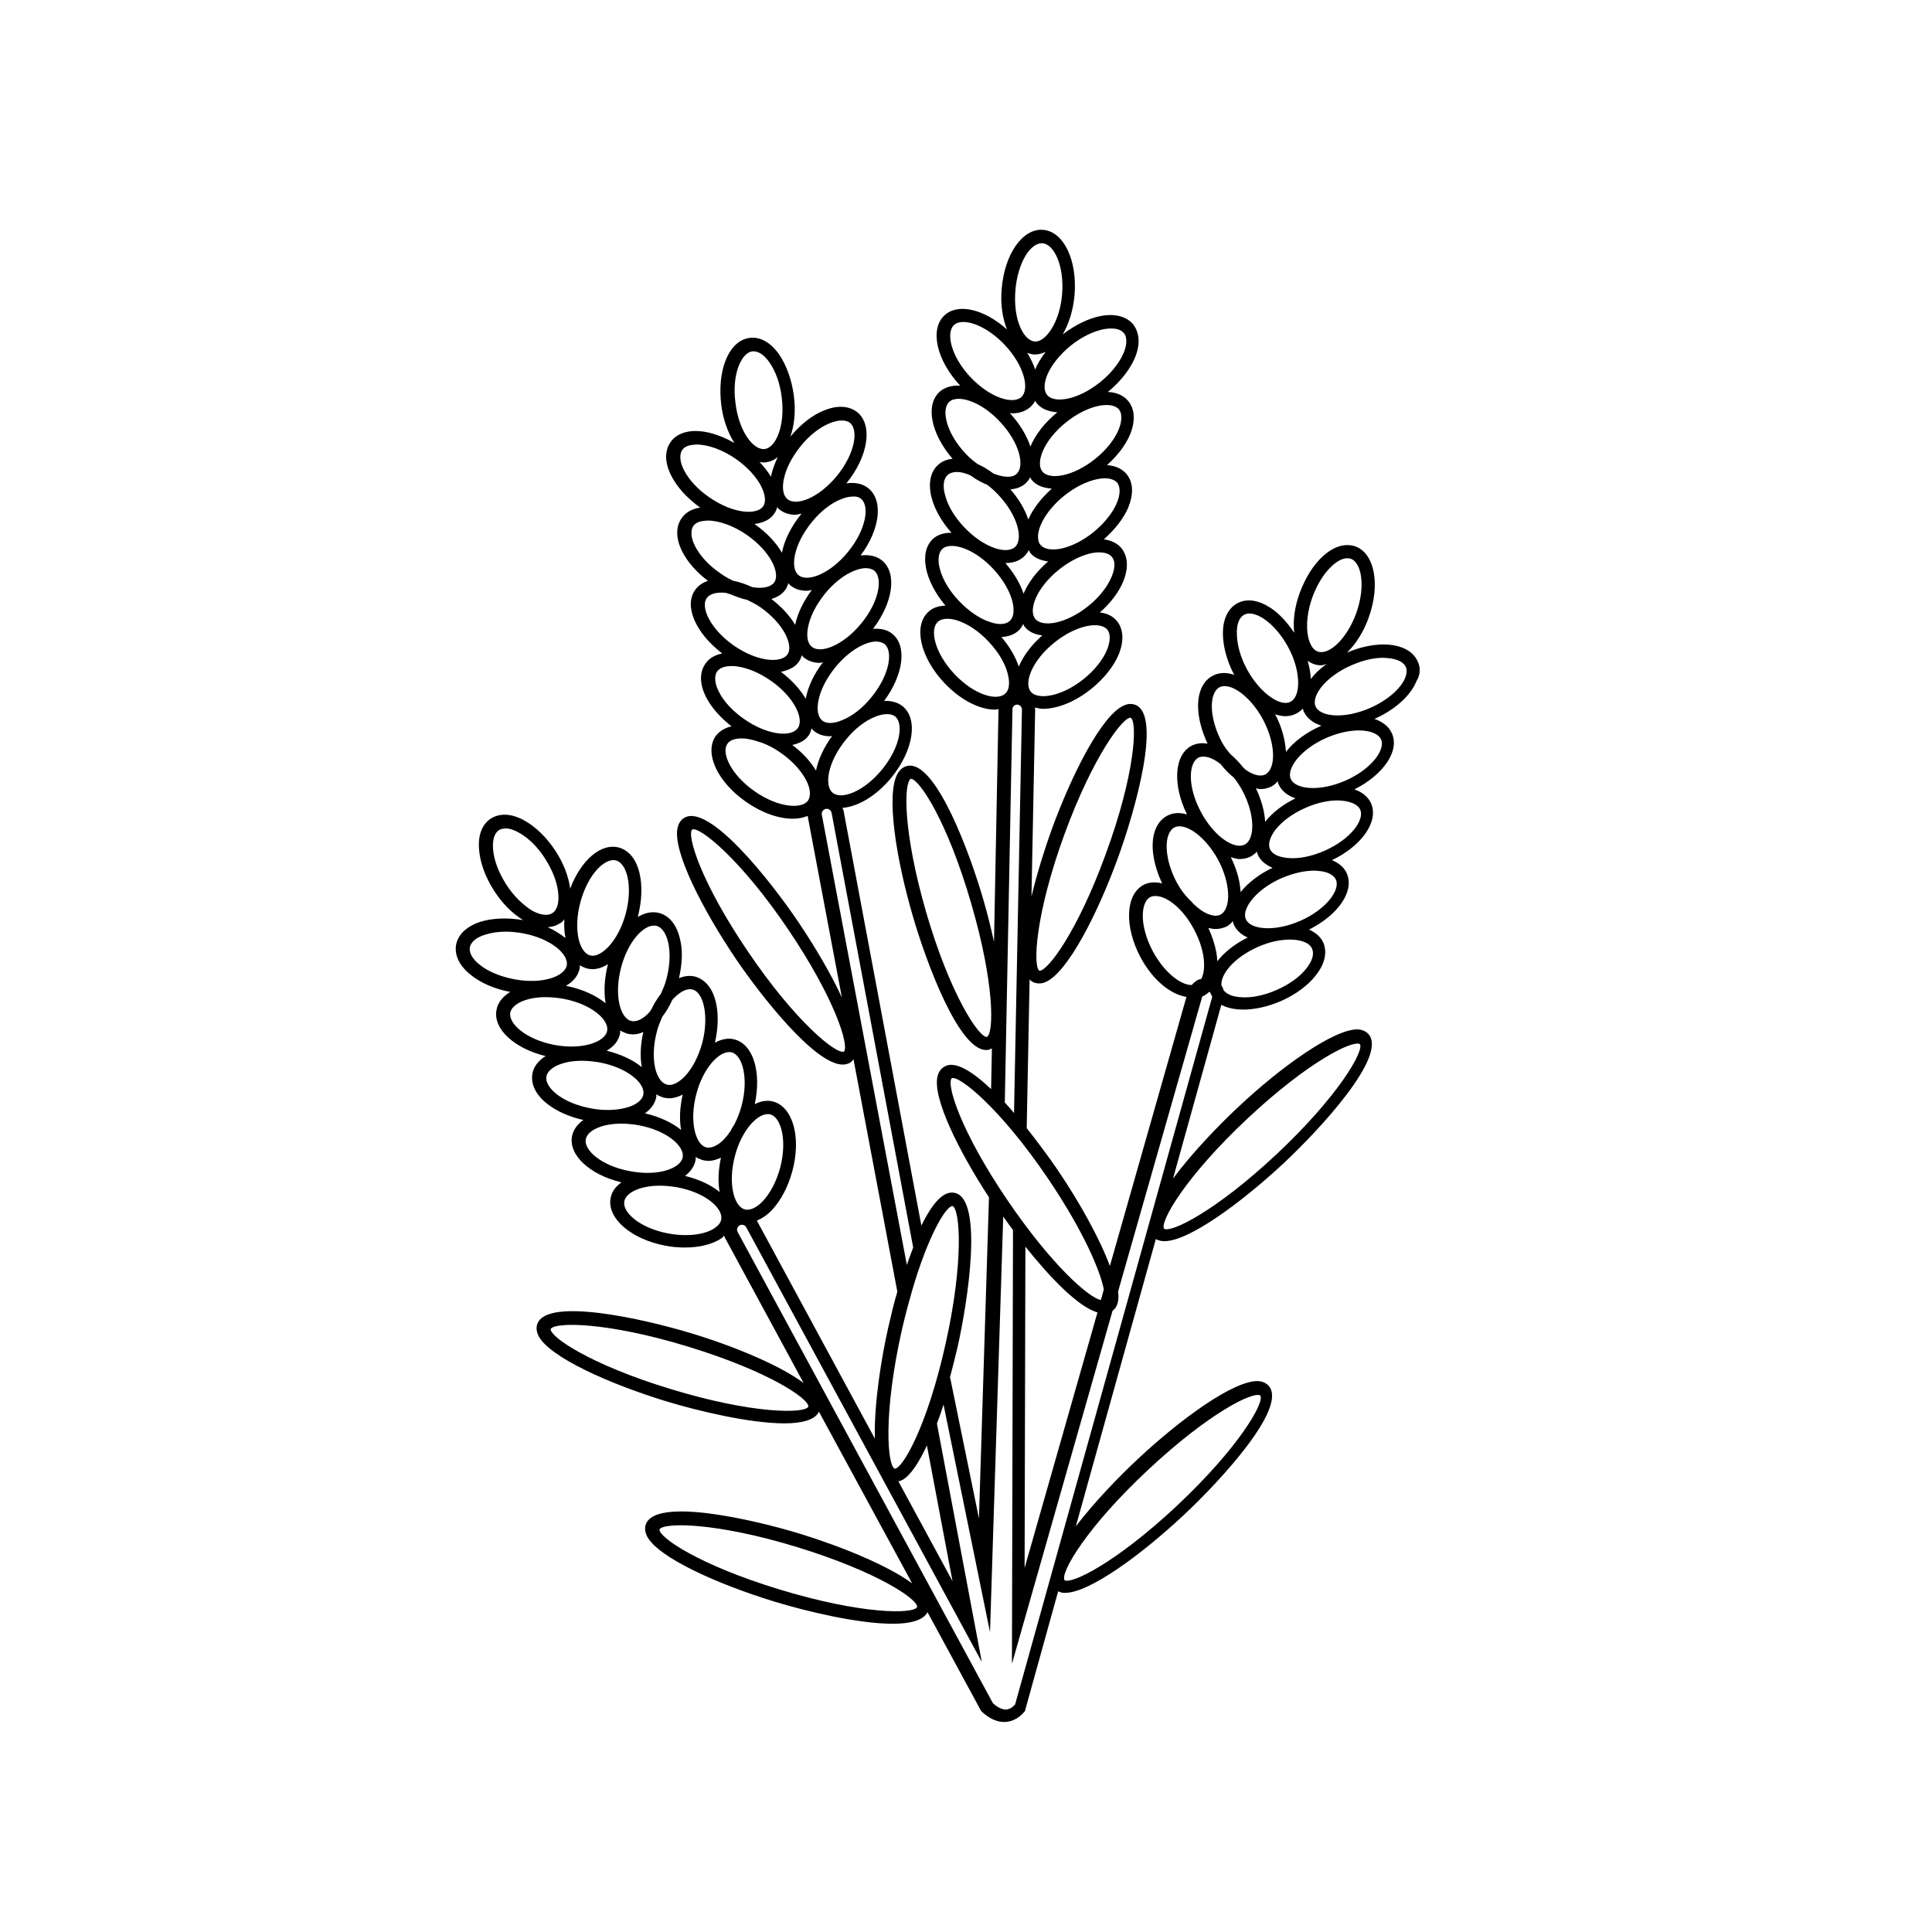 <?xml version="1.0" encoding="UTF-8"?>
<!-- Uploaded to: SVG Repo, www.svgrepo.com, Generator: SVG Repo Mixer Tools -->
<svg fill="#000000" width="800px" height="800px" version="1.1" viewBox="144 144 512 512" xmlns="http://www.w3.org/2000/svg">
 <path d="m519.72 319.32c-1.121-2.59-3.848-4.129-7.695-4.477-3.359-0.281-7.277 0.488-11.055 2.098 2.379-2.309 4.41-5.527 5.738-9.238 3.148-8.746 1.609-17.004-3.5-18.895-2.66-0.91-5.668-0.07-8.535 2.519-2.59 2.309-4.758 5.809-6.227 9.797-1.398 3.777-1.82 7.418-1.469 10.566-1.82-2.731-3.918-5.039-6.227-6.578-3.219-2.098-6.297-2.59-8.816-1.258-2.449 1.328-3.848 4.129-3.848 7.977 0 3.43 1.051 7.348 3.008 11.055-0.07 0-0.211-0.07-0.281-0.141-2.027-0.629-3.918-0.488-5.457 0.352-1.609 0.84-2.731 2.309-3.359 4.34-1.121 3.637-0.281 8.746 2.027 13.645-1.539-0.281-3.008-0.07-4.269 0.559-4.617 2.449-5.039 10.355-1.191 18.191-1.891-0.559-3.707-0.488-5.246 0.352-1.609 0.84-2.731 2.309-3.359 4.34-1.121 3.637-0.281 8.746 2.027 13.574-1.75-0.418-3.5-0.352-4.969 0.418-4.758 2.59-5.109 10.984-0.77 19.172 3.219 6.019 7.977 9.867 12.176 10.496l-20.293 71.305c-2.731-7.348-8.047-16.863-13.715-25.262-2.238-3.289-5.18-7.277-8.328-11.266l0.77-39.395c0.281 0.352 0.629 0.559 1.051 0.77 0.352 0.141 0.84 0.281 1.469 0.281 0.488 0 1.051-0.07 1.68-0.352 5.879-2.449 13.855-18.262 19.172-32.816 4.617-12.664 11.617-37.504 4.828-40.586-0.629-0.281-1.75-0.559-3.148 0.07-5.879 2.449-13.855 18.262-19.172 32.816-1.75 4.828-3.848 11.406-5.387 17.844l0.98-49.609c0-0.141-0.07-0.281-0.07-0.488 0.699 0.141 1.328 0.352 2.098 0.352 3.848 0 8.535-1.82 12.875-5.316 3.289-2.66 5.879-5.879 7.207-9.027 1.469-3.57 1.328-6.719-0.418-8.887-1.051-1.328-2.66-2.098-4.547-2.309 2.801-2.449 4.969-5.316 6.156-8.117 1.469-3.57 1.328-6.719-0.418-8.887-1.051-1.328-2.731-2.098-4.688-2.379 2.867-2.519 5.18-5.457 6.438-8.328 1.469-3.57 1.398-6.719-0.352-8.887-1.191-1.469-3.008-2.309-5.246-2.449 2.731-2.449 4.898-5.246 6.086-8.047 1.469-3.57 1.328-6.719-0.418-8.887-1.258-1.539-3.148-2.379-5.457-2.449 4.547-3.707 7.695-8.469 8.117-12.523 0.211-2.098-0.281-3.918-1.328-5.316-1.75-2.168-4.828-3.008-8.605-2.309-3.289 0.629-6.856 2.379-10.145 4.898 1.609-2.731 2.801-6.367 3.148-10.426 0.77-9.238-2.867-16.863-8.328-17.285-5.387-0.488-10.285 6.438-10.984 15.742-0.352 3.918 0.211 7.629 1.398 10.637-6.019-5.387-13.016-7.066-16.582-3.707-3.918 3.707-2.098 11.895 4.199 18.613-2.168-0.141-4.129 0.418-5.527 1.68-3.777 3.57-2.168 11.125 3.5 17.703-1.539 0.141-2.867 0.699-3.918 1.68-2.027 1.891-2.59 5.039-1.609 8.746 0.84 3.078 2.66 6.297 5.246 9.168-1.961 0-3.707 0.488-4.969 1.68-3.707 3.57-2.168 11.055 3.359 17.633-1.82 0.07-3.43 0.559-4.617 1.75-3.918 3.707-2.027 11.965 4.269 18.684 4.34 4.617 9.445 7.137 13.504 7.137 0.352 0 0.629-0.141 0.91-0.141l-1.191 61.648c-0.84-3.707-1.75-7.488-2.801-11.055-3.637-12.594-12.246-35.617-19.453-35.617-0.211 0-0.418 0-0.699 0.07-0.699 0.141-1.75 0.629-2.519 1.891-3.289 5.457-0.418 22.953 3.918 37.785 3.637 12.594 12.246 35.617 19.453 35.617 0.211 0 0.418 0 0.699-0.07 0.211-0.07 0.559-0.211 0.84-0.352l-0.211 10.777c-4.969-4.688-9.586-7.629-12.387-5.949-0.629 0.352-1.469 1.121-1.82 2.59-1.328 5.809 5.668 19.801 13.645 32.047l-2.66 85.086-7.629-37.297h-0.07c0.699-2.66 1.398-5.387 2.027-8.047 2.938-13.156 6.648-38.695-0.488-40.863-0.699-0.211-1.82-0.281-3.078 0.488-2.027 1.191-4.059 4.129-6.019 8.117l-20.641-110.07c-0.07-0.211-0.211-0.418-0.281-0.629 4.059-0.281 8.957-3.148 12.945-7.977 5.879-7.207 7.207-15.535 3.008-18.961-1.328-1.051-3.008-1.469-4.898-1.398 5.109-6.926 6.156-14.555 2.168-17.773-1.328-1.121-3.148-1.469-5.109-1.328 5.316-6.996 6.438-14.766 2.379-18.125-1.469-1.191-3.43-1.609-5.668-1.328 5.109-6.856 6.086-14.484 2.098-17.773-1.539-1.258-3.57-1.68-5.879-1.328 5.809-7.137 7.066-15.395 2.938-18.824-2.168-1.75-5.316-1.961-8.887-0.488-3.148 1.258-6.297 3.777-8.887 6.926 1.051-3.008 1.469-6.789 0.91-10.914-0.559-4.199-1.961-8.047-3.918-10.914-2.238-3.148-4.969-4.688-7.766-4.34-2.801 0.352-5.039 2.519-6.438 6.086-1.258 3.219-1.609 7.348-1.121 11.547 0.488 4.059 1.82 7.559 3.5 10.215-4.269-2.449-8.746-3.637-12.246-3.008-2.027 0.352-3.707 1.328-4.688 2.801-1.609 2.309-1.539 5.457 0.211 8.887 1.539 3.078 4.269 6.019 7.695 8.469h-0.281c-2.027 0.352-3.707 1.328-4.688 2.801-1.609 2.309-1.539 5.457 0.211 8.887 1.398 2.731 3.777 5.457 6.789 7.695-1.469 0.488-2.66 1.328-3.43 2.449-3.008 4.269 0.211 11.477 7.207 16.793-1.961 0.418-3.5 1.258-4.477 2.731-1.609 2.309-1.539 5.457 0.211 8.887 1.398 2.731 3.777 5.387 6.719 7.695-1.75 0.418-3.219 1.258-4.199 2.59-3.078 4.477 0.418 12.105 8.047 17.422 4.199 2.938 8.676 4.477 12.387 4.477 1.469 0 2.867-0.281 3.988-0.77v0.281l9.027 47.863c-2.938-6.367-7.207-13.574-11.547-20.012-7.559-11.195-23.582-31.348-30.16-27.641-0.629 0.352-1.469 1.121-1.82 2.59-1.469 6.156 6.719 21.902 15.395 34.777 6.926 10.215 21.062 28.059 28.34 28.059 0.629 0 1.258-0.141 1.82-0.418 0.352-0.211 0.699-0.488 1.051-0.98l11.617 61.578c-0.91 3.078-1.68 6.297-2.379 9.375-1.82 7.977-3.848 20.504-3.57 29.598l-31.277-57.797c1.328-0.559 2.731-1.469 3.988-2.801 2.379-2.519 4.269-6.156 5.387-10.215 2.449-8.957 0.211-17.074-5.039-18.543-1.609-0.418-3.289-0.141-4.898 0.699 1.82-8.398-0.352-15.812-5.316-17.145-1.75-0.488-3.5-0.07-5.246 0.84 1.258-5.387 0.91-10.637-0.98-13.996-1.051-1.82-2.519-3.008-4.199-3.5-1.398-0.352-2.867-0.211-4.34 0.418 0.84-3.707 1.051-7.348 0.281-10.355-0.84-3.777-2.867-6.227-5.527-6.926-1.891-0.488-3.777-0.07-5.668 1.051 1.051-4.059 1.258-8.117 0.488-11.477-0.84-3.777-2.867-6.227-5.527-6.926-4.758-1.258-10.078 3.43-12.875 10.914-0.418-3.219-1.75-6.719-3.848-9.938-2.309-3.57-5.246-6.438-8.258-8.117-3.359-1.891-6.508-2.027-8.887-0.559-2.379 1.539-3.5 4.477-3.148 8.328 0.281 3.43 1.68 7.277 3.988 10.848 2.168 3.359 4.828 6.019 7.695 7.766-4.059-0.699-8.047-0.559-11.266 0.418-3.637 1.191-5.949 3.289-6.508 6.086-0.488 2.731 0.84 5.598 3.848 7.977 2.66 2.168 6.367 3.777 10.496 4.547-1.961 1.191-3.289 2.801-3.637 4.758-0.98 5.039 4.688 10.215 13.016 12.246-1.891 1.191-3.148 2.731-3.5 4.617-0.488 2.731 0.84 5.598 3.848 7.977 2.449 1.961 5.879 3.5 9.656 4.34-1.609 1.121-2.66 2.59-3.008 4.269-0.98 5.039 4.758 10.285 13.086 12.246-1.539 1.121-2.59 2.519-2.867 4.199-0.98 5.316 5.387 10.848 14.484 12.594 1.75 0.352 3.5 0.488 5.18 0.488 3.848 0 7.348-0.84 9.727-2.449 0.281-0.211 0.488-0.488 0.699-0.699 0.07 0.141 0.07 0.281 0.141 0.418l20.922 38.625c-6.297-4.688-18.402-9.727-29.738-13.156-12.945-3.918-38.066-9.516-40.793-2.59-0.281 0.699-0.418 1.75 0.211 3.148 2.801 5.738 18.961 12.875 33.797 17.422 8.469 2.59 22.25 5.879 31.418 5.879 4.688 0 8.117-0.91 9.168-3.078l24.699 45.484c-6.367-4.688-18.402-9.656-29.738-13.156-12.875-3.918-38.066-9.586-40.793-2.59-0.281 0.699-0.418 1.75 0.211 3.148 2.801 5.738 18.961 12.875 33.797 17.422 8.469 2.59 22.18 5.879 31.418 5.879 4.617 0 8.117-0.91 9.168-3.078l14.203 26.172c0.281 0.281 2.801 2.938 6.156 2.938h0.211c1.328-0.07 3.359-0.559 5.246-2.867l8.816-31.77c0.418 0.211 0.84 0.352 1.398 0.418h0.418c6.508 0 20.434-10.285 31.488-20.641 9.867-9.238 27.289-28.199 22.602-34.078-0.418-0.559-1.328-1.258-2.801-1.398-6.367-0.352-20.641 10.008-31.977 20.641-4.828 4.477-11.477 11.336-16.445 17.844l21.203-76.133c0.488 0.281 1.051 0.488 1.891 0.559h0.418c6.508 0 20.434-10.285 31.559-20.641 9.867-9.238 27.289-28.199 22.602-34.078-0.418-0.559-1.328-1.258-2.801-1.398-6.297-0.281-20.641 10.008-31.906 20.641-5.109 4.758-12.176 12.105-17.215 18.895l12.805-46.043c1.191 0.629 2.66 1.051 4.34 1.191 0.488 0 0.91 0.07 1.398 0.07 3.148 0 6.578-0.77 10.008-2.238 3.848-1.68 7.207-4.129 9.305-6.856 2.379-3.008 3.078-6.086 1.961-8.676-0.699-1.539-2.027-2.66-3.777-3.43 7.695-3.848 12.105-10.145 10.008-14.906-0.699-1.609-2.098-2.731-3.918-3.5 7.906-3.777 12.457-10.285 10.355-15.043-0.77-1.75-2.379-3.008-4.41-3.707 7.629-3.848 12.035-10.145 9.938-14.836-0.77-1.82-2.449-3.078-4.617-3.848 5.387-2.379 9.586-6.156 11.125-10.008 1.047-1.684 1.117-3.57 0.348-5.18zm-93.625 45.762c7.629-20.852 15.676-31.277 17.562-30.859 1.82 1.121 1.191 14.906-6.648 36.176-7.488 20.57-15.324 30.859-17.492 30.859h-0.07c-1.746-1.121-1.117-14.902 6.648-36.176zm-20.57 53.738c-2.238 0-9.797-11.477-16.094-33.098-6.156-21.273-5.949-34.285-4.059-35.336 2.238 0 9.727 11.336 16.023 33.098 6.227 21.344 6.016 34.355 4.129 35.336zm-37.855 3.852c-1.891 0.91-12.734-7.695-25.469-26.52-12.457-18.332-16.234-30.789-14.766-32.328 1.961-0.84 12.805 7.766 25.469 26.52 12.387 18.332 16.164 30.785 14.766 32.328zm-45.973 89.426c-21.203-6.438-31.906-13.785-31.77-15.883 1.051-1.891 14.836-1.961 36.527 4.688 21.273 6.508 31.977 13.785 31.77 15.883-0.98 1.887-14.836 1.957-36.527-4.688zm28.828 53.109c-21.203-6.438-31.906-13.785-31.77-15.883 1.051-1.891 14.836-1.961 36.527 4.688 21.203 6.508 31.977 13.785 31.77 15.883-0.98 1.891-14.766 1.961-36.527-4.688zm97.824-31.77c16.164-15.113 27.918-20.852 29.668-19.594 1.121 1.82-5.668 13.785-22.25 29.32-16.164 15.113-27.918 20.781-29.668 19.594-1.121-1.891 5.664-13.855 22.25-29.32zm26.379-93.133c16.234-15.184 27.918-20.781 29.668-19.594 1.121 1.82-5.668 13.785-22.25 29.32-16.164 15.113-27.918 20.781-29.668 19.594-1.121-1.891 5.734-13.859 22.25-29.32zm-8.117-41.566c-0.141-2.731-0.98-5.738-2.379-8.816 0.629 0.141 1.258 0.281 1.891 0.281 1.121 0 2.098-0.281 3.008-0.699 0.629-0.352 1.121-0.84 1.609-1.398 0.07 0.281 0.07 0.629 0.211 0.91 0.699 1.539 2.027 2.731 3.707 3.43-3.5 1.746-6.227 3.914-8.047 6.293zm6.156-18.332c-0.141-2.938-1.051-6.156-2.59-9.238 0.77 0.211 1.609 0.488 2.309 0.488 1.051 0 2.098-0.211 3.008-0.699 0.629-0.352 1.121-0.77 1.609-1.258 0.07 0.211 0.07 0.488 0.211 0.77 0.699 1.609 2.098 2.731 3.918 3.5-3.496 1.68-6.504 3.988-8.465 6.438zm6.508-18.613c-0.141-2.731-0.98-5.809-2.449-8.887 0.418 0.07 0.84 0.211 1.258 0.211 1.051 0 2.098-0.281 3.008-0.77 0.629-0.352 1.121-0.84 1.539-1.328 0.07 0.281 0.07 0.559 0.211 0.84 0.77 1.75 2.379 3.008 4.477 3.707-3.285 1.609-6.152 3.777-8.043 6.227zm5.527-18.543c-0.211-3.148-1.121-6.648-2.867-9.938 0.91 0.281 1.82 0.488 2.731 0.488 1.051 0 2.098-0.281 3.008-0.77 0.629-0.352 1.121-0.77 1.609-1.258 0.07 0.211 0.07 0.488 0.211 0.77 0.84 1.82 2.519 3.078 4.688 3.777-4.129 1.82-7.348 4.269-9.379 6.93zm6.578-19.312c-0.07-1.539-0.352-3.148-0.84-4.828 0.488 0.352 0.98 0.629 1.539 0.84 0.699 0.281 1.398 0.352 2.098 0.352 0.418 0 0.91-0.211 1.398-0.352-1.746 1.258-3.144 2.59-4.195 3.988zm0.422-21.691c1.258-3.43 3.148-6.438 5.246-8.328 1.82-1.68 3.637-2.309 4.969-1.82 2.731 0.98 3.988 7.137 1.398 14.414-1.258 3.43-3.148 6.438-5.246 8.328-1.82 1.68-3.637 2.309-4.969 1.82-2.731-0.98-3.988-7.137-1.398-14.414zm-18.125 4.688c0.418-0.211 0.84-0.352 1.398-0.352 1.121 0 2.449 0.488 3.848 1.398 2.379 1.609 4.688 4.269 6.438 7.488s2.66 6.578 2.66 9.516c0 2.449-0.699 4.269-1.961 4.969-1.258 0.699-3.148 0.281-5.18-1.121-2.379-1.609-4.688-4.269-6.438-7.488s-2.66-6.648-2.66-9.516c-0.062-2.445 0.637-4.195 1.895-4.894zm-5.875 33.727c-2.309-4.34-3.219-9.098-2.309-12.176 0.352-1.121 0.91-1.891 1.609-2.309 0.418-0.211 0.84-0.352 1.398-0.352 0.418 0 0.91 0.07 1.398 0.211 3.008 0.91 6.508 4.34 8.816 8.676 2.309 4.34 3.219 9.098 2.309 12.176-0.352 1.121-0.91 1.891-1.609 2.309-1.258 0.699-3.148 0.281-5.18-1.121-0.281-0.211-0.559-0.488-0.84-0.77-1.051-1.328-2.168-2.449-3.289-3.43-0.836-0.906-1.605-1.953-2.305-3.215zm-6.231 4.129c0.418-0.211 0.84-0.281 1.398-0.281 1.258 0 2.867 0.699 4.477 1.961 1.121 1.398 2.309 2.66 3.57 3.637 0.77 0.98 1.469 2.027 2.168 3.289 3.637 6.789 3.289 13.086 0.699 14.414-2.59 1.398-7.977-1.82-11.617-8.605-3.633-6.785-3.285-13.016-0.695-14.414zm-5.738 33.027c-2.309-4.34-3.219-9.098-2.309-12.176 0.352-1.121 0.91-1.891 1.609-2.309 0.418-0.211 0.84-0.352 1.398-0.352 1.121 0 2.449 0.488 3.848 1.398 2.379 1.609 4.688 4.269 6.438 7.488 2.309 4.34 3.219 9.098 2.309 12.176-0.352 1.121-0.91 1.891-1.609 2.309-0.77 0.418-1.68 0.418-2.801 0.07-1.469-0.418-3.078-1.539-4.547-3.008-0.141-0.211-0.352-0.352-0.488-0.559-1.469-1.328-2.797-3.078-3.848-5.039zm-6.297 18.332c-3.637-6.789-3.289-13.086-0.699-14.414 0.418-0.211 0.84-0.281 1.398-0.281 2.867 0 7.207 3.148 10.215 8.887 2.938 5.527 3.219 10.637 1.891 13.086-0.352 0.07-0.699 0.141-1.051 0.352-0.559 0.352-1.051 0.77-1.469 1.258-2.727 0.07-7.137-3.078-10.285-8.887zm-33.797 78.23c6.367 7.977 13.926 15.953 19.102 17.422l-19.312 67.734zm-5.457-38.203 2.027-104.19c0-0.699 0.559-1.258 1.258-1.258 0.699 0 1.258 0.629 1.258 1.328l-2.098 106.92c-0.766-0.977-1.605-1.887-2.445-2.797zm8.047-194.25c-0.488-1.469-1.191-2.938-2.098-4.41 0.559 0.211 1.121 0.352 1.68 0.418h0.488c0.91 0 1.82-0.281 2.731-0.699-1.191 1.543-2.172 3.152-2.801 4.691zm-1.191 9.863c0.488-0.488 0.91-0.98 1.191-1.609 0.141 0.211 0.211 0.488 0.352 0.629 1.258 1.539 3.219 2.309 5.527 2.449-3.43 2.801-5.879 6.019-7.137 9.098-0.98-2.938-2.801-6.019-5.457-8.887 0.211 0 0.418 0.07 0.629 0.07 1.887 0 3.566-0.559 4.894-1.75zm-1.328 20.293c0.488-0.488 0.91-0.98 1.191-1.609 0.141 0.211 0.211 0.488 0.352 0.629 1.191 1.539 3.148 2.238 5.387 2.379-2.801 2.519-5.039 5.387-6.227 8.188-0.91-2.66-2.449-5.387-4.758-7.977 1.605-0.141 3.004-0.629 4.055-1.609zm-0.418 19.383c0.488-0.488 0.91-1.051 1.258-1.68 0.141 0.211 0.211 0.488 0.352 0.699 1.121 1.398 2.801 2.027 4.758 2.309-3.078 2.66-5.316 5.668-6.508 8.535-0.91-2.731-2.59-5.527-4.828-8.117h0.07c1.957 0.004 3.637-0.555 4.898-1.746zm-0.211 17.914c0.141 0.281 0.211 0.559 0.418 0.77 1.051 1.328 2.731 2.027 4.617 2.238-2.938 2.59-5.039 5.457-6.227 8.258-0.91-2.66-2.449-5.316-4.617-7.836 1.82-0.07 3.43-0.629 4.617-1.75 0.492-0.422 0.84-1.051 1.191-1.68zm22.18 6.856c-1.121 2.66-3.289 5.387-6.156 7.695-6.019 4.828-12.246 5.598-14.066 3.359-1.82-2.309 0.281-8.188 6.297-13.016 6.019-4.828 12.246-5.668 14.066-3.359 0.84 1.125 0.77 3.082-0.141 5.32zm1.191-19.312c-1.121 2.66-3.289 5.387-6.156 7.695-6.019 4.828-12.246 5.668-14.066 3.359-1.82-2.309 0.281-8.188 6.297-13.016 2.867-2.309 6.019-3.848 8.816-4.41 2.379-0.418 4.34-0.07 5.246 1.051 0.914 1.125 0.844 3.012-0.137 5.32zm1.398-19.59c-1.121 2.66-3.359 5.387-6.156 7.695-2.867 2.309-6.019 3.848-8.816 4.41-2.449 0.418-4.34 0.07-5.246-1.051-0.559-0.629-0.699-1.539-0.629-2.731 0.352-3.148 3.078-7.207 6.926-10.285 2.867-2.309 6.019-3.848 8.816-4.41 0.699-0.141 1.328-0.211 1.891-0.211 1.539 0 2.66 0.418 3.359 1.191 0.836 1.191 0.836 3.082-0.145 5.391zm0.488-19.453c-1.121 2.66-3.289 5.387-6.156 7.695-6.019 4.828-12.246 5.668-14.066 3.359s0.281-8.188 6.297-13.016c6.019-4.828 12.246-5.668 14.066-3.359 0.84 1.121 0.77 3.082-0.141 5.32zm-3.848-26.66c2.449-0.418 4.34-0.07 5.246 1.051 0.559 0.629 0.699 1.539 0.629 2.731-0.352 3.148-3.078 7.207-6.926 10.285-6.019 4.828-12.246 5.668-14.066 3.359-0.91-1.121-0.84-3.078 0.07-5.316 1.121-2.66 3.359-5.387 6.156-7.695 2.875-2.316 6.023-3.856 8.891-4.414zm-16.234-22.742c2.938 0.281 5.738 5.879 5.109 13.504-0.629 7.695-4.547 12.805-7.277 12.523-1.398-0.141-2.801-1.469-3.777-3.707-1.191-2.66-1.609-6.156-1.328-9.797 0.629-7.695 4.195-12.871 7.273-12.523zm-23.578 21.691c0.559-0.559 1.469-0.84 2.519-0.84 2.867 0 7.137 2.027 10.984 6.086 5.246 5.598 6.578 11.754 4.41 13.785-2.168 2.027-8.188 0.352-13.504-5.246-5.25-5.598-6.512-11.754-4.41-13.785zm-1.262 20.363c0.559-0.559 1.469-0.84 2.519-0.84 2.867 0 7.137 1.961 10.984 6.086 5.246 5.598 6.578 11.754 4.41 13.785-1.121 1.121-3.5 0.98-6.156-0.07-1.398-1.051-2.801-1.891-4.199-2.519-1.051-0.77-2.098-1.609-3.078-2.66-5.32-5.594-6.578-11.754-4.481-13.781zm-0.418 19.383c0.559-0.559 1.469-0.84 2.519-0.84 1.051 0 2.309 0.352 3.57 0.91 1.469 1.121 3.008 1.891 4.477 2.519 0.98 0.77 1.961 1.609 2.938 2.66 5.246 5.598 6.578 11.754 4.41 13.785-2.168 2.027-8.188 0.352-13.504-5.246-2.519-2.66-4.34-5.668-5.039-8.469-0.703-2.383-0.422-4.34 0.629-5.32zm-1.402 19.594c0.559-0.559 1.469-0.84 2.519-0.84 2.867 0 7.137 1.961 10.984 6.086 3.359 3.57 5.527 7.977 5.387 11.125 0 1.191-0.352 2.027-0.98 2.66-1.051 0.98-2.938 1.121-5.316 0.281-2.731-0.91-5.598-2.867-8.188-5.598-5.246-5.531-6.504-11.688-4.406-13.715zm3.219 33.098c-5.246-5.598-6.578-11.754-4.41-13.785 0.559-0.559 1.469-0.84 2.519-0.84 0.84 0 1.75 0.141 2.801 0.488 2.731 0.91 5.668 2.867 8.188 5.598 2.519 2.66 4.34 5.668 5.039 8.469 0.629 2.379 0.418 4.34-0.629 5.246-2.172 2.102-8.258 0.422-13.508-5.176zm-0.699 107.13c1.891-0.84 12.805 7.836 25.469 26.52 9.516 14.066 13.926 24.629 14.836 29.457l-0.77 2.801c-3.078-0.488-13.016-9.168-24.77-26.449-12.457-18.336-16.234-30.719-14.766-32.328zm-47.93-159.4c-0.77-1.328-1.82-2.66-3.008-3.918 0.352 0.07 0.699 0.141 1.051 0.141 0.281 0 0.488 0 0.77-0.07 1.121-0.141 2.098-0.629 3.008-1.328-0.84 1.75-1.473 3.496-1.82 5.176zm0.84 9.867c0.418-0.559 0.699-1.191 0.84-1.82 0.211 0.211 0.281 0.418 0.488 0.559 1.191 0.98 2.66 1.469 4.34 1.469 0.488 0 1.051-0.211 1.609-0.281-2.66 3.289-4.547 6.926-5.18 10.355-1.539-2.66-3.988-5.316-7.207-7.559l-0.07-0.07c2.168-0.273 4.059-1.043 5.18-2.652zm2.938 20.152c0.418-0.559 0.699-1.191 0.84-1.82 0.211 0.211 0.281 0.418 0.488 0.559 1.191 0.98 2.66 1.469 4.34 1.469 0.418 0 0.91-0.141 1.398-0.211-2.238 3.008-3.777 6.227-4.41 9.238-1.398-2.379-3.57-4.758-6.297-6.856 1.543-0.488 2.801-1.188 3.641-2.379zm3.57 19.102c0.418-0.559 0.699-1.191 0.84-1.82 0.211 0.211 0.281 0.418 0.488 0.559 1.191 0.98 2.66 1.469 4.34 1.469 0.211 0 0.488-0.141 0.77-0.141-2.449 3.219-3.988 6.578-4.547 9.656-1.469-2.519-3.777-5.039-6.578-7.137 1.887-0.414 3.637-1.113 4.688-2.586zm2.656 19.453c0.418-0.559 0.629-1.258 0.77-1.891 0.211 0.211 0.352 0.488 0.559 0.629 1.191 0.98 2.66 1.469 4.34 1.469 0.141 0 0.352-0.07 0.559-0.07-2.238 3.078-3.707 6.297-4.269 9.168-1.469-2.449-3.637-4.828-6.297-6.789 1.891-0.414 3.43-1.184 4.34-2.516zm22.953-5.035c2.238 1.891 1.398 8.047-3.5 14.066-4.898 5.949-10.777 8.047-13.086 6.156-2.238-1.891-1.398-8.047 3.5-14.066 2.309-2.867 5.109-5.039 7.766-6.086 1.191-0.488 2.238-0.699 3.148-0.699 0.844-0.004 1.613 0.207 2.172 0.629zm-2.801-19.176c2.238 1.891 1.398 8.047-3.5 14.066-2.309 2.867-5.109 5.039-7.766 6.086-2.309 0.98-4.199 0.98-5.316 0.07-2.238-1.891-1.398-8.047 3.5-14.066 3.707-4.547 8.047-6.856 10.914-6.856 0.91 0.07 1.609 0.281 2.168 0.699zm-2.727-19.449c2.238 1.891 1.398 8.047-3.5 13.996-4.898 5.949-10.848 8.047-13.086 6.156-1.121-0.91-1.469-2.801-0.98-5.246 0.559-2.867 2.168-5.949 4.477-8.816 2.309-2.867 5.109-5.039 7.766-6.086 1.191-0.488 2.238-0.699 3.148-0.699 0.914 0.062 1.684 0.273 2.176 0.695zm-3.5-19.035c2.238 1.891 1.398 8.047-3.5 14.066-4.898 5.949-10.777 8.047-13.086 6.156-1.121-0.91-1.469-2.801-0.98-5.246 0.559-2.867 2.168-5.949 4.477-8.816s5.109-5.039 7.766-6.086c1.191-0.488 2.238-0.699 3.148-0.699 0.918-0.074 1.617 0.137 2.176 0.625zm-16.023-13.996c2.309-2.867 5.109-5.039 7.766-6.086 1.191-0.488 2.238-0.699 3.148-0.699s1.609 0.211 2.168 0.629c2.238 1.891 1.398 8.047-3.5 14.066-4.898 5.949-10.777 8.047-13.086 6.156-1.121-0.91-1.469-2.801-0.98-5.246 0.566-2.871 2.176-5.949 4.484-8.82zm-16.445-21.199c0.91-2.309 2.168-3.707 3.637-3.918h0.352c1.328 0 2.867 1.051 4.129 2.867 1.68 2.379 2.867 5.668 3.289 9.305 0.98 7.629-1.609 13.363-4.477 13.715-2.938 0.418-6.856-4.547-7.766-12.176-0.492-3.566-0.211-7.066 0.836-9.793zm-14.484 27.57c-1.121-2.168-1.258-4.129-0.488-5.316 0.488-0.699 1.328-1.191 2.449-1.328 0.418-0.07 0.91-0.141 1.398-0.141 3.008 0 6.926 1.398 10.426 3.848 6.297 4.41 8.816 10.145 7.207 12.523-1.68 2.379-7.906 2.027-14.273-2.379-3.008-2.031-5.387-4.621-6.719-7.207zm2.941 20.152c-1.121-2.168-1.258-4.129-0.488-5.316 0.488-0.699 1.328-1.191 2.449-1.328 0.418-0.07 0.91-0.141 1.398-0.141 3.008 0 6.926 1.398 10.426 3.848 6.297 4.41 8.816 10.145 7.207 12.523-0.91 1.258-3.078 1.75-5.879 1.258-1.68-0.77-3.43-1.398-5.039-1.68-1.121-0.559-2.238-1.121-3.359-1.961-3.008-2.027-5.387-4.617-6.715-7.203zm3.078 13.781c0.699-0.98 2.027-1.469 3.848-1.469 0.418 0 0.84 0 1.258 0.07 0.352 0.07 0.77 0.281 1.191 0.352 1.469 0.629 2.938 1.191 4.34 1.469 1.191 0.559 2.449 1.191 3.57 1.961 6.297 4.41 8.816 10.145 7.207 12.523-1.68 2.379-7.906 2.027-14.273-2.379-6.231-4.41-8.82-10.145-7.141-12.527zm3.219 24.773c-1.121-2.168-1.258-4.129-0.488-5.316 0.699-0.98 2.027-1.469 3.848-1.469 0.418 0 0.84 0 1.258 0.07 2.867 0.352 6.086 1.68 9.098 3.777 4.059 2.801 7.066 6.648 7.629 9.797 0.211 1.121 0.07 2.098-0.418 2.801-0.84 1.191-2.731 1.68-5.109 1.398-2.867-0.352-6.086-1.68-9.098-3.777-3.012-2.106-5.461-4.691-6.719-7.281zm9.445 26.379c-6.297-4.41-8.816-10.145-7.207-12.523 0.629-0.98 2.027-1.469 3.848-1.469 1.191 0 2.59 0.281 4.129 0.77 0.352 0.141 0.77 0.281 1.121 0.352 1.68 0.629 3.359 1.469 5.109 2.731 3.008 2.098 5.387 4.688 6.719 7.277 1.121 2.168 1.258 4.129 0.488 5.316-1.609 2.375-7.91 1.957-14.207-2.453zm17.844 6.227c-0.07-0.352 0-0.699 0.211-0.98 0.211-0.281 0.488-0.488 0.84-0.559 0.352-0.07 0.699 0 0.98 0.211 0.281 0.211 0.488 0.488 0.559 0.84l21.621 115.18c-0.559 1.469-1.121 3.008-1.68 4.617zm21.203 136.59c0.84-3.637 1.68-6.856 2.59-9.938v-0.07c4.34-15.043 9.098-22.883 10.848-22.883 1.961 0.84 3.078 14.625-1.891 36.734-4.828 21.621-11.336 32.887-13.434 32.887-1.965-0.836-3.082-14.617 1.887-36.73zm0.207 39.676c2.168-1.258 4.34-4.617 6.438-9.098l6.789 35.965-14.344-26.449c0.348-0.07 0.699-0.211 1.117-0.418zm-85.574-135.61c0.07-0.281 0-0.488 0-0.77 0.559 0.352 1.191 0.629 1.82 0.84 0.559 0.141 1.051 0.211 1.609 0.211 1.328 0 2.731-0.488 4.059-1.328-0.98 3.777-1.121 7.348-0.629 10.355-2.59-2.098-6.227-3.777-10.496-4.617 1.957-1.125 3.285-2.734 3.637-4.691zm10.703 17.281c0.07-0.281 0-0.488 0-0.77 0.559 0.352 1.191 0.629 1.82 0.84 0.559 0.141 1.051 0.211 1.609 0.211 0.91 0 1.82-0.211 2.731-0.629-0.77 3.289-0.91 6.508-0.418 9.305-2.309-1.891-5.527-3.43-9.305-4.34 1.953-1.117 3.215-2.727 3.562-4.617zm9.586 16.934c0.07-0.281 0-0.488 0-0.77 0.559 0.352 1.191 0.629 1.82 0.84 0.559 0.141 1.051 0.211 1.609 0.211 1.191 0 2.379-0.352 3.57-0.98-0.77 3.43-0.91 6.648-0.418 9.375-2.379-1.961-5.738-3.5-9.586-4.41 1.605-1.113 2.656-2.586 3.004-4.266zm10.426 16.586c0.07-0.281 0-0.488 0-0.77 0.559 0.352 1.191 0.629 1.82 0.84 0.559 0.141 1.051 0.211 1.609 0.211 1.121 0 2.168-0.352 3.289-0.84-0.699 3.289-0.84 6.438-0.352 9.098-2.309-1.891-5.457-3.359-9.168-4.269 1.473-1.121 2.523-2.59 2.801-4.269zm19.105-12.105c0.211 0 0.488 0 0.699 0.07 2.801 0.77 4.547 6.789 2.59 14.203-0.98 3.57-2.59 6.648-4.547 8.746-1.68 1.82-3.5 2.59-4.828 2.238-2.801-0.77-4.547-6.789-2.59-14.203 1.816-6.856 5.875-11.055 8.676-11.055zm-10.219-16.445c0.211 0 0.488 0 0.699 0.07 2.801 0.77 4.547 6.789 2.59 14.203-0.488 1.82-1.191 3.5-1.891 4.898-0.352 0.559-0.699 1.051-0.98 1.68-2.098 3.219-4.617 4.828-6.508 4.41-2.801-0.77-4.547-6.789-2.59-14.203 1.824-6.859 5.883-11.059 8.68-11.059zm-10.426-16.652c0.211 0 0.488 0 0.699 0.07 0.84 0.211 1.539 0.84 2.098 1.82 1.539 2.731 1.75 7.629 0.488 12.387-0.98 3.57-2.59 6.648-4.547 8.746-1.68 1.75-3.43 2.66-4.828 2.238-1.398-0.352-2.519-1.961-3.078-4.34-0.629-2.801-0.488-6.297 0.488-9.867 0.352-1.398 0.91-2.59 1.398-3.777 1.051-1.328 1.891-2.801 2.66-4.477 1.613-1.75 3.223-2.801 4.621-2.801zm-9.516-16.863c0.211 0 0.488 0 0.699 0.07 1.398 0.352 2.519 1.961 3.078 4.34 0.629 2.801 0.488 6.297-0.488 9.867-0.352 1.398-0.91 2.59-1.469 3.848-0.91 1.191-1.75 2.519-2.449 3.988-0.211 0.281-0.418 0.699-0.629 0.91-1.68 1.82-3.43 2.59-4.828 2.238-2.801-0.77-4.547-6.789-2.59-14.203 1.82-6.859 5.809-11.059 8.676-11.059zm-19.453-6.297c2.027-7.418 6.508-11.688 9.375-10.984 1.398 0.352 2.519 1.961 3.078 4.34 0.629 2.801 0.488 6.297-0.488 9.867-2.027 7.418-6.648 11.688-9.375 10.984-1.398-0.352-2.519-1.961-3.078-4.34-0.629-2.801-0.488-6.301 0.488-9.867zm-4.266 4.617c-0.141 1.75 0 3.43 0.281 4.969-1.328-1.051-2.867-2.027-4.688-2.867 1.121-0.07 2.168-0.352 3.148-0.98 0.488-0.211 0.906-0.633 1.258-1.121zm-15.465-9.305c-1.961-3.078-3.219-6.367-3.43-9.238-0.211-2.449 0.352-4.34 1.609-5.109 0.488-0.281 1.051-0.418 1.68-0.418 1.051 0 2.238 0.352 3.57 1.121 2.519 1.398 5.039 3.848 6.996 6.996 1.961 3.078 3.219 6.367 3.43 9.238 0.211 2.449-0.352 4.34-1.609 5.109-1.191 0.77-3.148 0.488-5.246-0.629-2.523-1.543-5.043-3.992-7-7.07zm-9.586 16.723c0.281-1.398 1.75-2.66 4.129-3.359 1.539-0.488 3.359-0.77 5.246-0.77 1.469 0 3.008 0.141 4.617 0.418 7.559 1.398 12.246 5.598 11.688 8.535-0.559 2.867-6.438 5.109-13.996 3.637-3.637-0.699-6.856-2.027-9.098-3.848-1.887-1.465-2.867-3.215-2.586-4.613zm10.703 17.352c0.418-2.238 4.129-4.129 9.375-4.129 1.398 0 2.938 0.141 4.617 0.418 7.559 1.398 12.246 5.598 11.688 8.535-0.559 2.867-6.438 5.109-13.996 3.707-7.555-1.465-12.172-5.66-11.684-8.531zm9.59 16.863c0.418-2.238 4.129-4.129 9.375-4.129 1.398 0 2.938 0.141 4.617 0.418 7.559 1.398 12.246 5.598 11.688 8.535-0.281 1.398-1.75 2.66-4.129 3.359-2.731 0.84-6.297 0.98-9.867 0.281-3.637-0.699-6.856-2.027-9.098-3.848-1.887-1.535-2.867-3.215-2.586-4.617zm10.426 16.656c0.418-2.238 4.129-4.129 9.375-4.129 1.398 0 2.938 0.141 4.617 0.418 7.559 1.398 12.246 5.598 11.688 8.535-0.559 2.867-6.438 5.109-13.996 3.637-7.559-1.395-12.246-5.594-11.684-8.461zm34.215 23.512c-2.59 1.82-7.418 2.379-12.316 1.469-7.559-1.398-12.246-5.598-11.688-8.535 0.418-2.238 4.129-4.129 9.375-4.129 1.398 0 2.938 0.141 4.617 0.418 7.559 1.398 12.246 5.598 11.688 8.535-0.137 0.84-0.766 1.609-1.676 2.242zm79.559 126.3c-0.77 0.84-1.539 1.258-2.379 1.328h-0.07c-1.398 0-2.867-1.121-3.43-1.68l-67.664-124.9c-0.141-0.281-0.211-0.629-0.07-0.98 0.141-0.352 0.352-0.629 0.629-0.77 0.281-0.141 0.629-0.211 0.98-0.07 0.352 0.07 0.559 0.281 0.77 0.629l62.418 115.18-11.895-63.188c0.629-1.609 1.191-3.289 1.75-5.039l12.316 60.316 3.5-110.14c0.77 1.121 1.68 2.309 2.59 3.57l-0.281 114.96 26.66-93.555c0.559-0.418 1.121-1.051 1.398-2.238 0.211-0.84 0.211-1.82 0.07-2.867l22.32-78.23c0.141-0.07 0.281-0.07 0.418-0.141 0.488-0.281 0.98-0.629 1.398-1.051 0.141 0.07 0.211 0.141 0.352 0.281 0.07 0.07 0 0.211 0.07 0.281 0.07 0.141 0.211 0.281 0.281 0.418 0 0.141 0.141 0.352 0.07 0.488zm77.254-195.16c-1.75 2.309-4.617 4.34-7.977 5.809-3.359 1.469-6.789 2.168-9.656 1.891-2.098-0.141-3.637-0.84-4.41-1.891-0.07-0.281-0.141-0.629-0.281-0.84-0.07-0.07-0.141-0.141-0.211-0.211-0.488-2.801 3.008-7.418 9.586-10.355 3.148-1.398 6.086-1.961 8.535-1.961 3.008 0 5.246 0.91 5.879 2.449 0.562 1.332 0.074 3.219-1.465 5.109zm7.766-23.441c1.191 2.66-2.449 7.836-9.445 10.914-7.066 3.078-13.297 2.238-14.414-0.418-0.352-0.77-0.281-1.75 0.141-2.801 1.191-2.938 4.828-6.156 9.375-8.117 2.938-1.258 5.949-1.961 8.535-1.961 0.352 0 0.77 0 1.121 0.07 2.379 0.145 4.129 1.055 4.688 2.312zm6.438-18.543c1.191 2.66-2.449 7.836-9.516 10.914-3.359 1.469-6.789 2.168-9.656 1.891-2.449-0.211-4.199-1.051-4.758-2.379-0.559-1.328 0-3.148 1.469-5.109 1.75-2.238 4.617-4.34 7.977-5.809 3.148-1.398 6.086-1.961 8.535-1.961 3.082 0.074 5.32 0.984 5.949 2.453zm5.527-18.613c1.191 2.66-2.449 7.836-9.445 10.914-7.066 3.078-13.297 2.238-14.484-0.418-1.191-2.66 2.449-7.836 9.445-10.914 7.066-3.082 13.297-2.242 14.484 0.418zm6.438-16.445c-1.121 2.938-4.828 6.156-9.375 8.117-7.066 3.078-13.297 2.238-14.414-0.418-1.191-2.66 2.449-7.836 9.516-10.914 3.359-1.469 6.789-2.238 9.656-1.891 2.449 0.211 4.199 1.051 4.758 2.379 0.281 0.699 0.281 1.609-0.141 2.727z"/>
</svg>